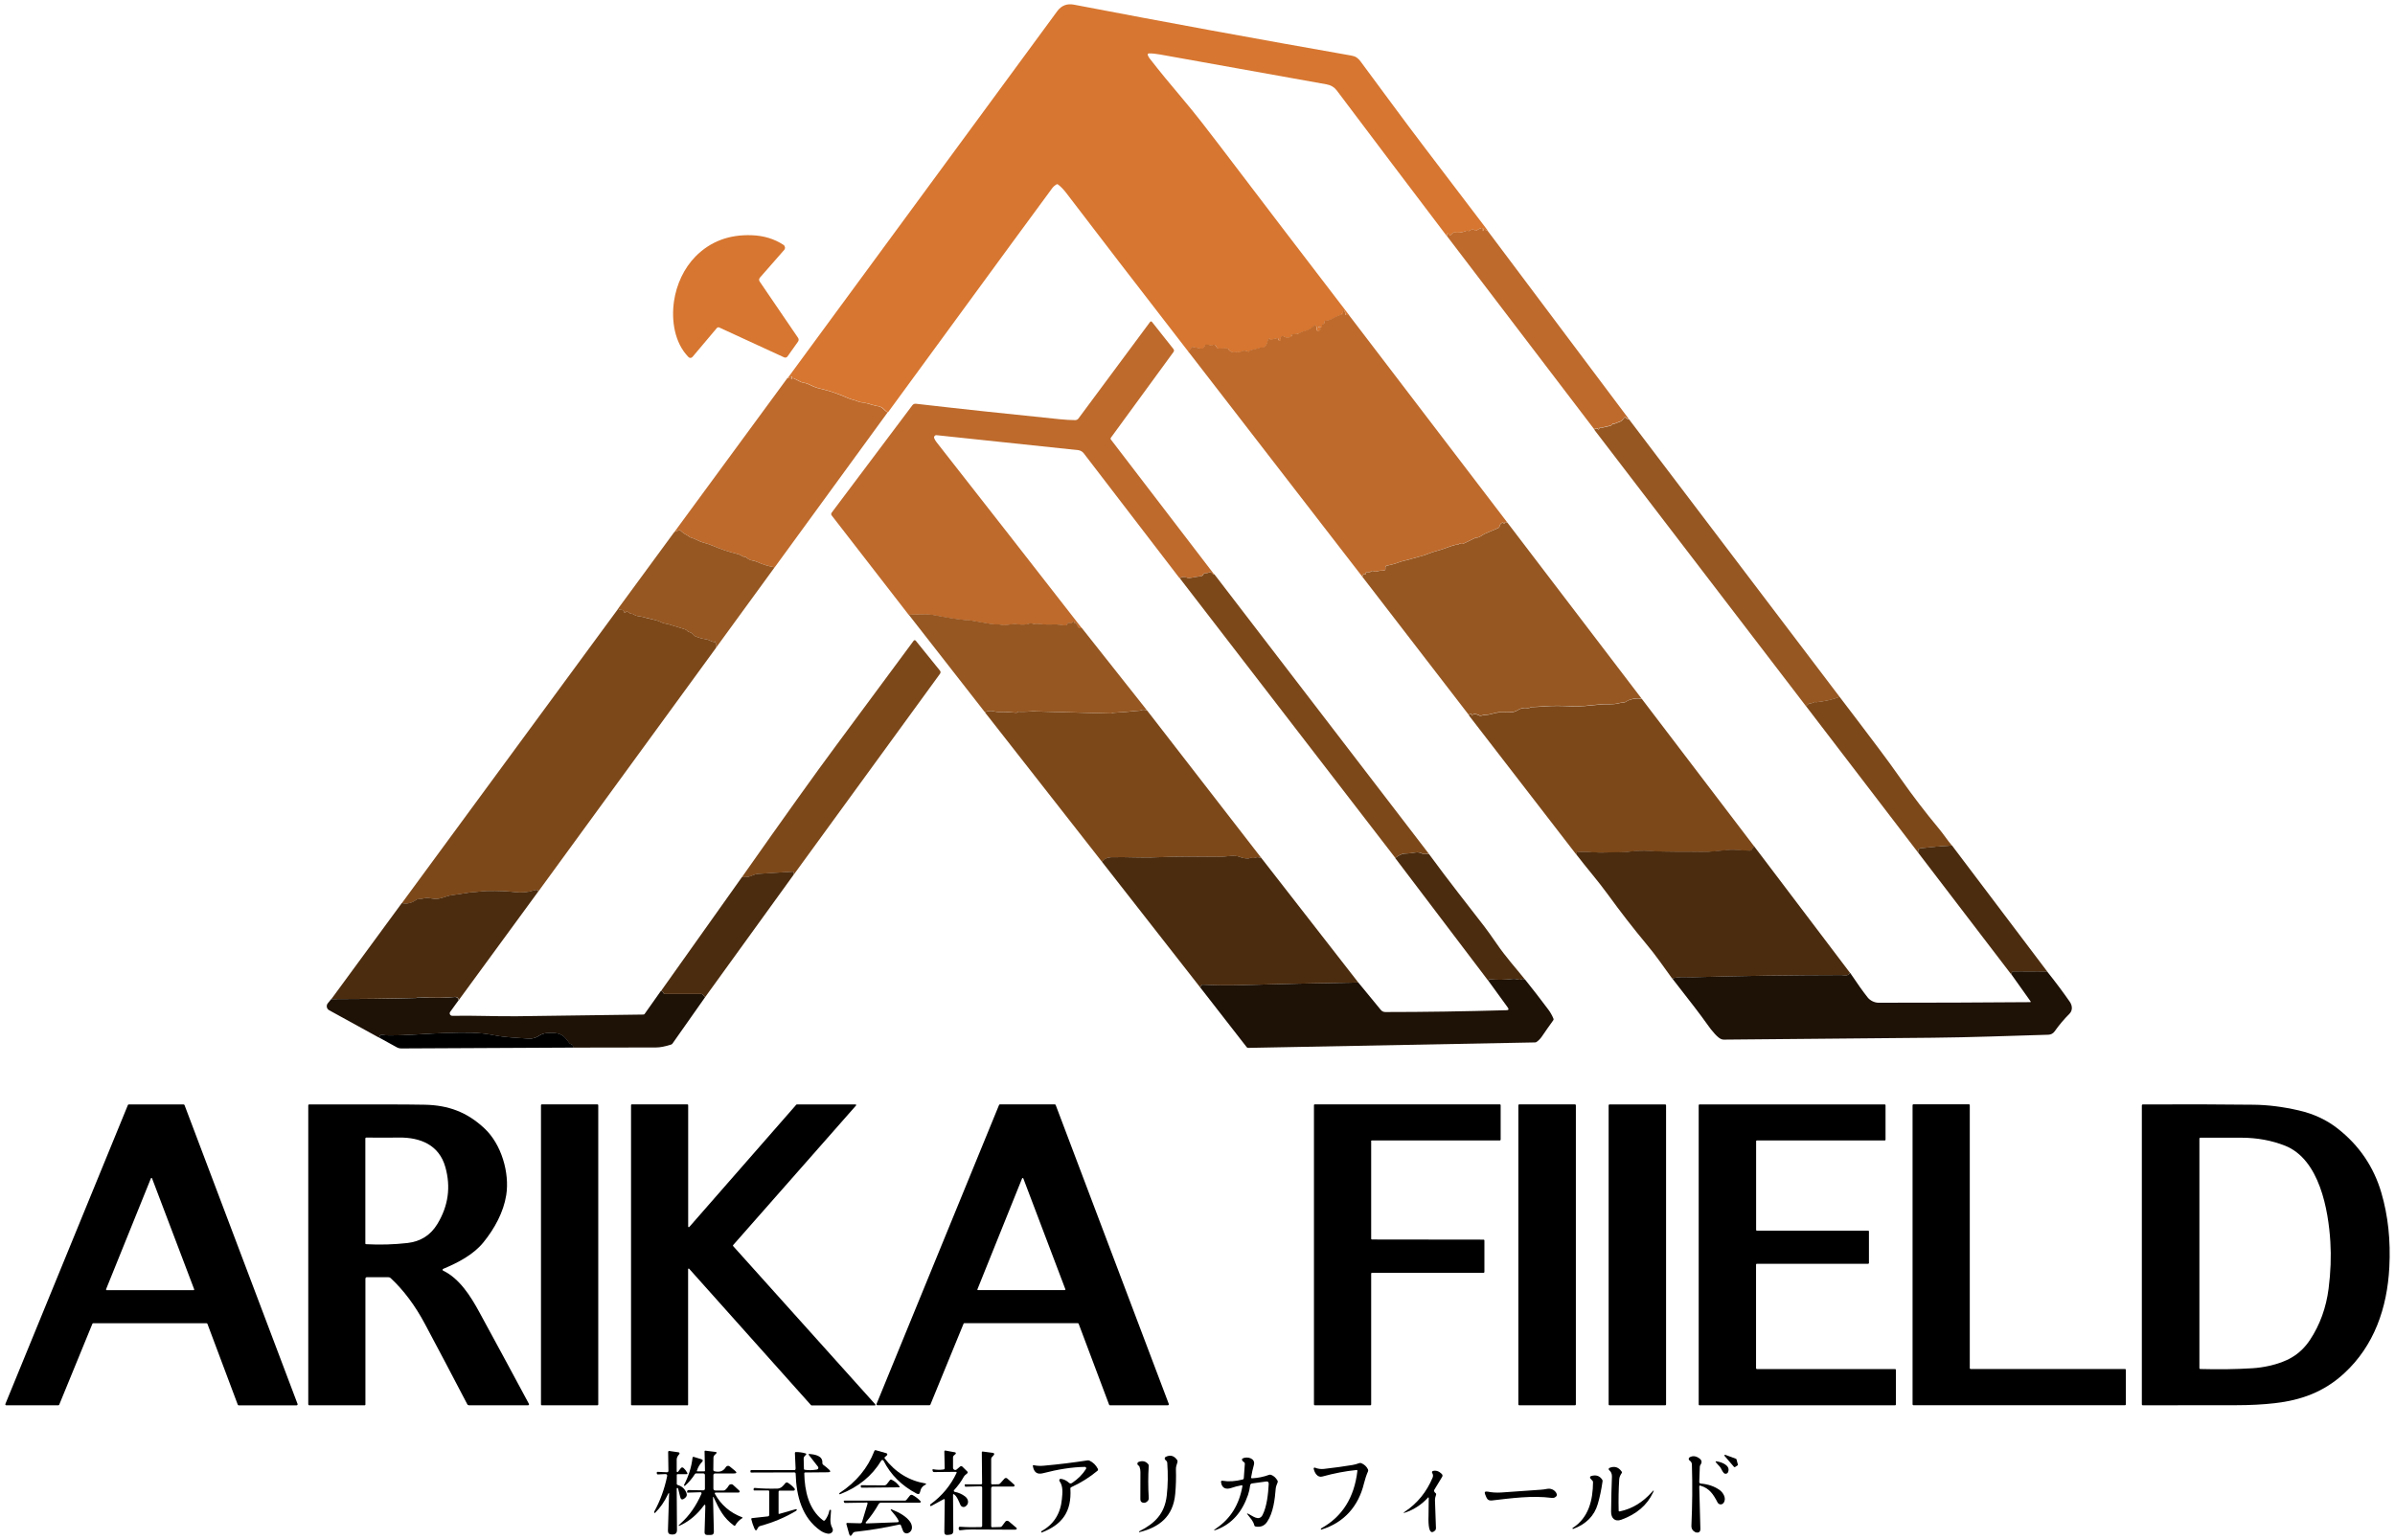 <?xml version="1.0" encoding="UTF-8"?><svg id="logo" xmlns="http://www.w3.org/2000/svg" width="342" height="220" viewBox="0 0 342 220"><rect width="342" height="220" style="fill:none; stroke-width:0px;"/><path d="M52.18,182.65v18s-.04.08-.08.08h-7.93c-.08,0-.15-.06-.15-.15v-42.67c0-.1.05-.15.15-.15,8.65-.02,14.15-.01,16.5.04,3.34.07,6.02,1.04,8.52,3.39,2.41,2.25,3.6,6.34,3.1,9.52-.39,2.45-1.67,4.79-3.26,6.75-1.45,1.78-3.65,2.91-5.75,3.79-.11.05-.11.2,0,.25,2.33,1.12,3.92,3.64,5.12,5.84,2.3,4.22,4.68,8.62,7.13,13.19.05.09-.02.2-.12.2h-8.45c-.11-.01-.19-.06-.24-.16-2.08-3.98-4.08-7.79-6.03-11.44-1.41-2.65-3.05-4.84-4.91-6.57-.08-.08-.19-.12-.31-.12h-3.09c-.13,0-.19.07-.19.2M63.59,166.69c-.88-3.13-3.55-4.24-6.61-4.2-1.57.02-3.12.02-4.65,0-.1,0-.16.05-.16.15v14.98c0,.05.04.1.1.1,1.99.11,3.97.05,5.93-.17,1.87-.22,3.29-1.12,4.26-2.72,1.56-2.57,1.94-5.29,1.13-8.14h0Z" style="fill:#000; stroke-width:0px;"/><path d="M85.43,200.62c0,.06-.05.11-.11.11h-7.96c-.06,0-.11-.05-.11-.11v-42.76c0-.06.05-.11.11-.11h7.96c.06,0,.11.05.11.11v42.76h0Z" style="fill:#000; stroke-width:0px;"/><path d="M98.18,200.73h-7.98s-.09-.04-.09-.09v-42.8s.04-.09.09-.09h7.98s.09.04.09.09v17.36c0,.08.1.12.16.06l15.28-17.47s.04-.03.07-.03h8.39c.08,0,.12.09.07.15l-17.56,19.95s-.03.08,0,.12l20.31,22.62c.05.05.01.15-.07.15h-9.04s-.05-.02-.07-.04l-17.4-19.48c-.05-.06-.15-.02-.15.06v19.37s-.04.09-.09.09h0Z" style="fill:#000; stroke-width:0px;"/><path d="M137.59,189.09l-4.73,11.54c-.02.05-.07.09-.13.09h-7.43c-.1.01-.17-.09-.13-.18l17.49-42.7c.02-.05.07-.09.13-.09h7.83c.06,0,.11.04.13.09l16.15,42.7c.03.09-.03.19-.13.19h-8.27c-.06,0-.11-.04-.13-.1l-4.34-11.54c-.02-.05-.07-.09-.13-.09h-16.18c-.05,0-.11.03-.13.08M139.57,184.15c-.03.06.02.13.09.13h12.38c.07,0,.12-.07.09-.13l-6-15.82c-.03-.08-.15-.08-.18,0l-6.37,15.82h0Z" style="fill:#000; stroke-width:0px;"/><path d="M195.8,163.01v13.93c0,.06.05.11.11.11l15.95.02c.06,0,.11.05.11.11v4.52c0,.06-.06.11-.12.11h-15.94c-.06,0-.11.04-.11.1v18.71c0,.06-.05.11-.11.11h-7.95c-.06-.01-.11-.06-.11-.12v-42.75c0-.06.04-.11.1-.11h26.45c.06,0,.11.05.11.11v4.93c0,.06-.05.11-.12.11h-18.28c-.06,0-.11.05-.11.11h0Z" style="fill:#000; stroke-width:0px;"/><path d="M225.03,200.61c0,.07-.05.12-.12.12h-7.97c-.07,0-.12-.05-.12-.12v-42.74c0-.07.05-.12.12-.12h7.97c.07,0,.12.05.12.12v42.74h0Z" style="fill:#000; stroke-width:0px;"/><path d="M237.91,200.62c0,.06-.05.11-.11.11h-7.98c-.06,0-.11-.05-.11-.11v-42.75c0-.06.05-.11.11-.11h7.98c.06,0,.11.05.11.11v42.75h0Z" style="fill:#000; stroke-width:0px;"/><path d="M250.88,195.56h19.75c.05,0,.1.05.1.11v4.96c0,.05-.05.1-.11.1h-27.95c-.05,0-.1-.05-.1-.1v-42.77c0-.05.05-.1.1-.1h26.48c.05,0,.1.05.1.1v4.94c0,.05-.04.1-.1.1h-18.28c-.05,0-.1.05-.1.1v12.69c0,.05.05.1.1.1h15.91c.05,0,.1.04.1.1v4.53c0,.05-.05.1-.11.1h-15.91c-.05,0-.1.05-.1.1v14.83c0,.05.05.1.1.1h0Z" style="fill:#000; stroke-width:0px;"/><path d="M281.41,195.55h22.04c.07,0,.12.06.12.13v4.92c0,.07-.05.12-.12.12h-30.22c-.07,0-.12-.05-.12-.12v-42.74c0-.07.05-.12.12-.12h7.93c.07,0,.12.06.12.13v37.56c0,.07.06.12.12.12h0Z" style="fill:#000; stroke-width:0px;"/><path d="M341.19,181.01c-.3,5.83-2.17,11.22-6.45,15.16-2.91,2.68-6.16,3.83-9.9,4.26-1.65.19-3.53.29-5.64.29-4.51,0-8.92,0-13.2.01-.1,0-.15-.05-.15-.15v-42.67c0-.1.05-.15.15-.15,5.68-.03,10.94-.02,15.8.04,2.04.02,4.19.29,6.45.81,2.11.48,3.97,1.34,5.56,2.59,3.07,2.4,5.15,5.46,6.24,9.17.96,3.27,1.34,6.82,1.14,10.65M326.29,163.65c-1.9-.75-3.96-1.13-6.19-1.14-1.95,0-3.91-.01-5.88,0-.1,0-.15.05-.15.15v32.73c0,.11.05.16.16.16,2.54.07,5.01.04,7.42-.11.78-.05,1.57-.16,2.37-.34,2.46-.55,4.39-1.51,5.85-3.72,1.42-2.15,2.3-4.59,2.65-7.32.3-2.35.38-4.58.25-6.67-.28-4.57-1.54-11.78-6.47-13.74h0Z" style="fill:#000; stroke-width:0px;"/><path d="M29.5,189.01H13.32c-.06,0-.11.04-.13.09l-4.73,11.54c-.02.05-.07.09-.13.09H.9c-.1.01-.17-.09-.13-.19l17.49-42.69c.02-.05.07-.09.13-.09h7.82c.06,0,.12.04.14.09l16.14,42.69c.04.1-.04.2-.14.2h-8.26c-.06,0-.12-.04-.14-.1l-4.33-11.54c-.02-.05-.08-.09-.14-.09M15.15,184.17c-.02.06.02.12.08.12h12.42c.06,0,.1-.06.08-.12l-6.02-15.86c-.03-.07-.13-.07-.16,0l-6.41,15.86h0Z" style="fill:#000; stroke-width:0px;"/><path d="M101.96,213.96c-.1-.21-.15-.2-.14.03l.12,4.81c0,.31-.14.46-.45.45h-.53c-.24-.01-.35-.13-.35-.37l.11-3.72c0-.28-.07-.31-.24-.08-.92,1.24-1.98,2.14-3.16,2.72-.51.25-.56.19-.13-.19,1.23-1.09,2.22-2.51,2.98-4.25.04-.1-.03-.21-.14-.21l-1.84.06c-.05,0-.1-.05-.08-.1l.02-.1c.03-.12.1-.17.22-.17l2.05.04c.17,0,.26-.08.26-.25v-1.9c0-.18-.08-.27-.27-.27h-.92c-.11-.02-.21.04-.26.13-.39.61-.85,1.16-1.41,1.65-.02.02-.04.02-.06,0-.01-.02-.03-.04-.05-.06-.02-.02-.03-.04-.01-.07.66-1.27,1.06-2.56,1.21-3.87.01-.12.08-.17.2-.13l1.05.32c.25.08.29.21.1.4-.33.35-.58.77-.73,1.27-.01.04.01.07.05.07h1.03s.08-.03.08-.07l-.06-2.8c0-.05.05-.1.1-.09l1.44.18c.21.02.24.11.09.26l-.22.21c-.09.09-.14.21-.14.33l-.02,1.75c0,.12.06.2.18.22.74.17,1.27-.03,1.61-.6.12-.19.37-.24.55-.1l.72.59c.35.28.3.42-.15.42h-2.65c-.17,0-.25.09-.25.26v1.89c.01.19.11.28.29.28h1.17c.09,0,.18-.04.25-.1.19-.16.35-.36.48-.59.13-.23.44-.28.63-.1l.88.81c.11.1.04.28-.11.28h-3.28c-.09,0-.14.1-.1.17.87,1.58,2.17,2.7,3.88,3.35.1.04.1.09.01.15-.39.24-.72.57-.96.99-.06.1-.13.11-.22.04-1.48-1.09-2.06-2.28-2.83-3.91h0Z" style="fill:#000; stroke-width:0px;"/><path d="M126.32,208.31c1.55,2.01,3.5,3.2,5.85,3.59.08.01.09.12.02.15-.45.21-.71.55-.8,1.04-.06.32-.23.4-.51.25-2.13-1.13-3.7-2.69-4.71-4.69-.07-.13-.26-.14-.33-.01-1.31,2.18-3.27,3.78-5.87,4.79-.08.03-.12,0-.12-.08,0-.04.01-.07.04-.09,2.38-1.56,4.03-3.56,4.97-6.01.03-.08.12-.13.21-.1l1.51.43c.13.04.17.21.07.3l-.29.25c-.06.05-.07.14-.02.2h0Z" style="fill:#000; stroke-width:0px;"/><path d="M134.69,214.18l-1.74.95s-.04.02-.04.02l-.05-.07c-.06-.09-.05-.17.04-.23,1.61-1.17,2.85-2.66,3.7-4.47.03-.07-.02-.14-.09-.14l-3.11.03c-.12,0-.19-.05-.22-.17l-.02-.1c-.02-.11.02-.15.13-.13.48.09.96.1,1.44.03.12-.02.17-.08.17-.2l-.05-2.35c0-.12.05-.17.17-.15l1.36.25c.11.02.15.16.07.24l-.24.21c-.08.07-.12.15-.12.25v1.5c0,.27.31.42.52.25l.48-.41c.12-.1.23-.09.34.01l.68.67c.11.11.1.21-.02.31-.19.14-.36.28-.48.49-.37.67-.83,1.29-1.37,1.88-.08.08-.03.22.08.24.56.11,1.06.33,1.49.66.48.36.63,1.03.07,1.42-.25.18-.6.08-.73-.2-.21-.46-.5-1.27-.93-1.53-.06-.04-.13,0-.13.07l.04,5.18c0,.32-.15.49-.47.52l-.34.04c-.32.03-.47-.11-.47-.43l.06-4.54c0-.15-.06-.18-.19-.12h0Z" style="fill:#000; stroke-width:0px;"/><path d="M95.55,213.47c0-.27-.05-.28-.16-.04-.49,1.05-1.1,1.93-1.83,2.65-.07.07-.11.05-.14-.04-.01-.05,0-.11.02-.15.83-1.51,1.44-3.18,1.82-5,.05-.23-.04-.34-.27-.33l-1.04.05c-.08,0-.16-.06-.16-.15v-.1c-.01-.08.03-.13.11-.12l1.35.06c.11,0,.21-.09.2-.2l-.04-2.68c0-.12.06-.17.18-.16l1.31.19c.12.02.18.16.1.26-.19.22-.36.44-.37.75-.01.59-.01,1.16,0,1.71,0,.1.13.15.19.06l.37-.48c.13-.18.28-.19.44-.04.2.19.37.41.5.65.08.15.03.22-.13.21h-1.2c-.11-.02-.16.04-.16.15v1.19c-.01.11.04.18.15.21.58.17.99.54,1.22,1.1.13.3.07.56-.2.76l-.08.06c-.31.24-.51.17-.6-.21-.1-.43-.2-.83-.3-1.21-.01-.05-.04-.07-.09-.08-.07-.01-.11.02-.11.09l.04,5.92c0,.43-.21.64-.64.64h-.1c-.38,0-.56-.19-.55-.56l.16-5.18h0Z" style="fill:#000; stroke-width:0px;"/><path d="M140.24,211.83l-.04-4.36c0-.1.05-.15.15-.13l1.46.19c.15.02.21.19.11.3l-.28.31c-.07.07-.1.16-.1.26v3.47c0,.11.05.16.15.16l.87-.02c.1,0,.2-.05.27-.13l.6-.67c.11-.12.29-.13.41-.02l.99.88c.1.09.04.27-.1.27h-2.92c-.18-.01-.27.08-.27.26v5.39c0,.11.06.17.17.16l1.11-.03c.11,0,.2-.05.26-.13l.47-.63c.12-.16.35-.18.5-.05l1.1.93c.07.06.06.17-.02.21-.07.03-.13.05-.21.05-1.8,0-3.85-.01-6.16-.03-.56,0-1.09.03-1.62.11-.12.02-.19-.03-.23-.15-.02-.07-.02-.15,0-.22.02-.09.08-.14.18-.13.96.07,1.95.08,2.96.05.13,0,.2-.07.2-.21v-5.43c0-.11-.08-.19-.19-.19l-2.16.06c-.08,0-.13-.04-.14-.12v-.09c-.02-.09.01-.13.1-.13h2.2c.13.01.19-.05.19-.18h0Z" style="fill:#000; stroke-width:0px;"/><path d="M113.61,209.76l-.1-2.19c0-.11.05-.16.15-.16.48,0,.93.06,1.36.19.13.04.15.11.06.21l-.21.22c-.07.08-.11.19-.11.3l.04,1.49c0,.07.04.11.1.12.52.08,1.11.08,1.75-.03.19-.03.27-.25.16-.4l-1.3-1.67c-.08-.11-.06-.16.08-.15.78.06,1.93.25,1.84,1.29,0,.09.04.18.11.24.3.22.59.45.85.7.26.25.21.37-.15.38l-3.28.03c-.06,0-.11.05-.11.12.05,2.53.63,5.15,2.67,6.71.12.09.22.08.31-.04.3-.4.5-.84.6-1.33,0-.05.03-.08.07-.11.02-.02.05-.02.08-.02.06,0,.09.04.09.09-.02.86-.27,1.7.18,2.51.26.46-.15.88-.63.81-.38-.06-.73-.21-1.04-.42-2.63-1.82-3.47-4.91-3.56-8.12,0-.14-.07-.21-.21-.21l-6.12.02c-.09,0-.13-.04-.13-.13v-.1c0-.08.04-.12.12-.12h6.11c.15.01.22-.06.21-.21h0Z" style="fill:#000; stroke-width:0px;"/><path d="M166.57,208.68l-.18-.17c-.12-.12-.09-.33.07-.41.64-.32,1.18-.18,1.62.43.07.09.09.21.06.32-.09.35-.24.65-.22,1.02.04,1.24,0,2.41-.1,3.51-.29,3.24-2.26,4.78-5.15,5.48-.02,0-.03-.01-.03-.02,0-.02.01-.05.02-.07,0-.02.02-.03.03-.04,2.23-1.13,3.63-2.52,3.92-5.11.17-1.49.19-3.05.07-4.68,0-.1-.05-.19-.12-.26h0Z" style="fill:#000; stroke-width:0px;"/><path d="M247.96,208.43l.21.78s0,.08-.04.1l-.38.25s-.1.02-.13-.02l-1.36-1.58c-.06-.08.01-.19.11-.15l1.52.56s.05.03.06.06h0Z" style="fill:#000; stroke-width:0px;"/><path d="M242.84,212.21c-.13-.04-.19.01-.19.15l.16,6c.01.44-.2.62-.63.53-.03,0-.06-.02-.09-.03-.39-.2-.58-.52-.56-.95.13-2.89.16-5.79.07-8.7,0-.26-.12-.46-.33-.59-.17-.11-.17-.36.01-.46.45-.25.91-.19,1.39.16.35.26.4.56.15.92-.05.08-.08.17-.09.26l-.08,2.18c0,.12.08.22.2.23,1.07.09,1.97.4,2.7.92.55.39,1.04,1.26.55,1.87-.22.28-.66.24-.83-.08-.59-1.13-1.14-2.02-2.43-2.4h0Z" style="fill:#000; stroke-width:0px;"/><path d="M177.24,212.17c-.46.08-.92.2-1.38.36-.75.26-1.38.1-1.5-.82-.02-.16.05-.22.21-.2.88.15,1.84.09,2.89-.18.09-.02.14-.08.15-.17l.15-2.07c0-.11-.04-.19-.13-.24-.13-.07-.22-.17-.27-.3-.04-.1,0-.17.08-.22.61-.34,1.88-.04,1.61.92-.16.55-.28,1.13-.39,1.75-.02.11.03.16.14.16.82-.04,1.62-.2,2.41-.49.1-.04.2-.04.3,0,.36.13.67.4.91.81.05.08.06.18.02.27-.11.29-.24.55-.27.87-.12,1.53-.35,3.46-1.22,4.75-.39.58-.94.81-1.65.68-.1-.02-.17-.08-.19-.18-.17-.67-.57-1.01-.97-1.55-.11-.14-.08-.17.08-.1.59.26,1.56,1.16,2.07.18.62-1.21.8-3.01.88-4.43.01-.27-.11-.39-.38-.35l-1.97.27c-.19.02-.29.13-.31.32-.05.44-.15.88-.3,1.33-.85,2.47-2.31,4.11-4.38,4.92-.59.23-.62.17-.1-.19,1.99-1.36,3.22-3.35,3.68-5.96.02-.12-.03-.17-.15-.15h0Z" style="fill:#000; stroke-width:0px;"/><path d="M152.85,212.65c.19,3.28-1.16,5.13-4.11,6.26-.01,0-.02,0-.02,0l-.03-.07c-.02-.05,0-.12.05-.14,1.74-.97,2.71-2.5,2.9-4.6.08-.84.19-1.81-.34-2.53-.11-.15.01-.36.2-.33.42.06.8.24,1.13.55.14.13.29.14.45.04.87-.58,1.53-1.25,2-2.01.08-.13-.02-.3-.17-.29-1.8.03-3.8.34-5.99.91-.81.21-1.28-.13-1.43-1.02-.02-.11.03-.16.14-.13.45.1.92.12,1.44.07,2.14-.19,4.22-.45,6.23-.76.1-.01.19,0,.28.04.52.25.92.64,1.19,1.17.05.1.02.22-.06.28-1.12.93-2.36,1.71-3.72,2.33-.11.05-.16.13-.15.25h0Z" style="fill:#000; stroke-width:0px;"/><path d="M162.61,209.37s-.08-.06-.12-.1c-.14-.14-.08-.38.1-.45.56-.21,1.02-.1,1.37.32.06.07.08.14.08.23-.1,1.48-.1,3.01,0,4.6.01.16-.04.32-.15.43-.18.19-.37.28-.58.26-.32-.03-.48-.2-.47-.52,0-1.27.01-2.56.01-3.87,0-.26-.04-.51-.13-.75-.02-.07-.07-.12-.12-.16h0Z" style="fill:#000; stroke-width:0px;"/><path d="M245.51,209.42c-.16-.17-.32-.34-.47-.53-.1-.12-.07-.16.08-.15.72.1,2.05.58,1.64,1.55-.11.25-.44.3-.62.1-.27-.3-.35-.68-.62-.97h0Z" style="fill:#000; stroke-width:0px;"/><path d="M193.69,209.98c-1.54.15-3.16.46-4.87.93-.68.19-1.11-.53-1.23-1.12-.02-.1.08-.19.18-.15.41.17.84.23,1.29.18,1.48-.17,2.84-.35,4.07-.56.31-.05.63-.14.95-.26.1-.04.21-.04.31,0,.43.18.75.47.95.88.05.1.05.21,0,.31-.24.55-.42,1.12-.57,1.71-.78,3.25-2.85,5.61-6.09,6.59-.05.01-.08,0-.07-.06,0-.06.04-.11.09-.14,2.98-1.66,4.69-4.39,5.13-8.17.01-.11-.04-.16-.15-.15h0Z" style="fill:#000; stroke-width:0px;"/><path d="M231.13,215.76c0,.09.08.15.17.13,1.76-.37,3.29-1.3,4.61-2.79.26-.3.31-.27.14.09-.84,1.8-2.35,3.1-4.54,3.89-.9.33-1.46-.21-1.45-1.16.02-1.87.06-3.53.12-5,.01-.39-.12-.7-.39-.92-.12-.09-.09-.28.05-.33.7-.28,1.28-.11,1.72.52.06.08.06.17,0,.25-.18.27-.32.54-.34.87-.09,1.47-.12,2.95-.08,4.45h0Z" style="fill:#000; stroke-width:0px;"/><path d="M203.87,213.97c-.9.96-1.95,1.65-3.16,2.07-.36.12-.38.08-.07-.13,1.77-1.19,3.08-2.81,3.93-4.84.1-.23.08-.46-.06-.68-.07-.11,0-.25.12-.28.45-.1.87.04,1.25.43.12.13.14.27.05.42l-1.11,1.83c-.05.08-.05.16-.02.24.04.1.1.18.19.24.08.06.11.17.07.26-.09.24-.15.5-.15.76.04,1.3.09,2.63.14,4.01,0,.13-.05.25-.14.33-.55.51-.86.13-.92-1.15-.01-.31-.02-.62,0-.94.02-.81.03-1.65.03-2.52,0-.16-.05-.18-.16-.06h0Z" style="fill:#000; stroke-width:0px;"/><path d="M227.39,211.5l-.28-.31c-.11-.12-.06-.31.1-.35.69-.21,1.22-.04,1.58.52.05.07.07.15.05.24-.17,1.18-.39,2.25-.68,3.23-.49,1.69-1.66,2.88-3.51,3.56-.04.02-.08,0-.1-.04-.02-.04-.01-.07.03-.1,2.3-1.47,2.88-4.01,2.9-6.53,0-.08-.03-.16-.08-.22h0Z" style="fill:#000; stroke-width:0px;"/><path d="M126.64,211.99l.43-.56c.06-.08.18-.11.27-.06.46.23.83.55,1.12.97.03.05,0,.11-.06.11l-5.34.05c-.09,0-.13-.04-.14-.13v-.11c-.01-.07.02-.11.1-.11l3.24.02c.14,0,.28-.06.37-.18h0Z" style="fill:#000; stroke-width:0px;"/><path d="M111.16,216.14c0,.07.07.12.14.1l2.34-.67c.06-.02.1,0,.13.05.02.03.02.06,0,.09-.02.04-.05.07-.09.1-1.53.92-3.22,1.64-5.09,2.15-.2.05-.33.18-.41.36-.15.36-.31.36-.46,0-.19-.45-.34-.89-.44-1.33-.02-.07.03-.13.1-.14l2.28-.25c.1-.01.18-.1.18-.2v-3.36c.01-.08-.05-.14-.13-.14h-1.98c-.08.01-.12-.03-.12-.11v-.09c.02-.12.08-.18.21-.16.97.09,2.04.12,3.21.09.5-.02.82-.4,1.1-.76.09-.12.25-.15.38-.07.38.24.7.52.96.84.09.12,0,.28-.14.28h-1.96c-.13,0-.19.06-.19.19v3.03h-.01Z" style="fill:#000; stroke-width:0px;"/><path d="M212.41,213.06c.61.13,1.26.17,1.95.13,1.9-.12,3.8-.26,5.7-.4.28-.02.57-.06.87-.12.51-.1,1.03.13,1.29.56.17.28.11.49-.17.65-.14.08-.3.1-.47.08-2.82-.36-5.7.04-8.56.37-.37.04-.63-.11-.77-.45-.04-.1-.1-.24-.17-.41-.14-.34-.03-.47.33-.4h0Z" style="fill:#000; stroke-width:0px;"/><path d="M123.69,214.63l-3.04.05s-.1-.03-.11-.08l-.04-.1c-.04-.1,0-.15.11-.15h8.58c.1,0,.19-.03.25-.11l.49-.61c.09-.11.24-.14.37-.08.42.22.81.51,1.16.89.04.04.03.1-.02.16-.03.03-.06.05-.1.05h-5.52c-.15-.01-.29.07-.36.2-.5.9-1.1,1.76-1.83,2.6-.05.06,0,.16.08.16l4.48-.17c.1,0,.17-.11.13-.2-.25-.59-.68-.97-1.05-1.46-.14-.19-.1-.24.11-.15,1.19.47,2.02,1.02,2.51,1.65.41.51.55,1.37-.18,1.7-.3.13-.64,0-.76-.31l-.3-.78c-.04-.11-.12-.15-.23-.12-2.1.46-4.2.81-6.31,1.04-.1.01-.18.05-.25.11-.05.05-.1.1-.13.17-.21.39-.38.38-.49-.02l-.38-1.38c-.02-.07.04-.15.11-.15l1.86.05c.14,0,.23-.06.27-.2l.77-2.56c.04-.15-.01-.22-.16-.22h0Z" style="fill:#000; stroke-width:0px;"/><path d="M212.39,32.91c-.16.03-.3-.03-.4-.18-.09-.14-.14-.12-.14.04v.14c0,.07-.08.11-.14.07-.1-.07-.12-.16-.06-.27.06-.12.02-.16-.11-.13-.25.06-.47.18-.66.34-.08.06-.15.06-.23,0-.27-.2-.53-.18-.81.05-.05.04-.12.05-.18.02-.02-.01-.05-.02-.08-.03-.08,0-.15,0-.23.03-.55.22-1.1.29-1.65.21-.1-.01-.18.01-.25.08l-.28.28c-.05.06-.12.06-.18.02-.08-.05-.14-.11-.18-.18-.07-.13-.12-.12-.15.02l-.05.31c-5.26-6.93-10.5-13.87-15.73-20.82-.35-.46-.83-.75-1.44-.86-7.81-1.4-15.75-2.82-23.81-4.27-.57-.1-1.1-.16-1.57-.15-.12,0-.2.12-.16.23.07.19.17.37.29.52,1.36,1.75,2.91,3.64,4.65,5.69,1.91,2.26,3.63,4.5,5.35,6.76,6.12,8.06,12.26,16.1,18.42,24.13-.14-.02-.25,0-.33.04-.11.07-.16.04-.15-.08,0-.16-.04-.32-.13-.49-.05-.09-.18-.08-.21.01-.04.08-.04.17,0,.25.05.12.02.19-.1.24-.04.01-.07.01-.1,0-.02-.01-.03-.04-.03-.06,0-.04.02-.05.06-.06,0,0,0,0,0,0,0,0,0-.01,0-.01-.06-.01-.1.01-.11.08,0,.06-.04.11-.09.13-.36.17-.72.25-1.04.47-.32.21-.68.33-1.1.35-.12,0-.17.07-.14.19.05.19-.02.3-.22.31-.09,0-.15.1-.12.19.05.13.01.23-.12.3-.05.03-.09.01-.1-.04-.02-.09-.08-.15-.17-.16-.02,0-.04,0-.05,0-.03.01-.05.03-.08.05-.09.07-.08.09.03.07.14-.03.22.05.25.25.01.09-.02.18-.08.23-.1.09-.22.12-.33.07-.1-.04-.15-.12-.14-.22,0-.1,0-.2,0-.3-.03-.32-.17-.37-.41-.16-.41.37-.84.61-1.27.7-.39.08-.72.24-.98.47-.02.02-.03.01-.04,0,0-.01,0-.02,0-.03.01-.06-.01-.08-.07-.07-.31.04-.59.1-.84.16-.09.02-.09.05,0,.07.02,0,.05.02.07.04.05.05.05.1-.02.14-.39.24-.77.23-1.15-.04-.08-.06-.19-.06-.27,0-.15.1-.19.25-.12.47.05.13,0,.19-.14.17-.16-.02-.24-.1-.23-.25,0-.08-.03-.12-.11-.11-.31.02-.61.11-.9.25-.04.02-.09,0-.11-.04l-.05-.1c-.04-.08-.15-.08-.21-.01-.06.08-.1.18-.12.28-.05.3-.17.56-.37.79-.11.13-.25.18-.41.16-.09-.01-.17,0-.26.02-.47.15-.94.27-1.41.38-.09.02-.16.07-.19.15-.03.07-.08.08-.14.05-.39-.21-.77-.19-1.15.05-.06.04-.13.04-.19,0-.03-.01-.06-.02-.09,0-.18.06-.33.03-.46-.09-.05-.05-.06-.04-.04.02,0,.02,0,.05,0,.07-.02.02-.04.04-.07.04-.36,0-.64-.15-.84-.46-.05-.07-.13-.12-.22-.12l-1.13.03c-.16,0-.27-.07-.33-.21-.13-.31-.35-.39-.65-.25-.07.03-.15.04-.23,0-.2-.07-.43-.1-.68-.07-.04,0-.06.02-.07.06-.06.18-.16.32-.31.44-.08.06-.16.08-.25.06l-1.19-.25c-.08-.02-.15,0-.2.08l-.41.64c-7.39-9.55-13.23-17.14-17.53-22.79-.35-.45-.72-.84-1.12-1.15-.08-.06-.16-.07-.25-.01-.27.17-.48.36-.63.58-7.88,10.69-15.64,21.38-23.42,31.98-.18-.09-.39-.27-.63-.52-.19-.2-.44-.32-.77-.38-.3-.05-.58-.12-.84-.2-.48-.16-1.01-.27-1.56-.35-.38-.05-.71-.25-1.08-.34-.26-.06-.51-.14-.74-.24-1.39-.62-2.72-1.07-3.99-1.36-.51-.12-1.01-.3-1.5-.55-.34-.18-.7-.29-1.07-.34-.07-.01-.15-.03-.21-.07l-1.05-.53s-.09-.02-.13,0c-.04.02-.07.06-.07.1,0,.07-.03.07-.07.02,0-.01-.02-.02-.02-.03-.08-.05-.07-.1,0-.15.02-.01.04-.04.06-.07,0-.02,0-.04,0-.06-.01-.03-.03-.05-.07-.06-.06-.01-.11,0-.14.05-.08.12-.22.17-.42.15,12.82-17.46,25.64-34.93,38.47-52.38.6-.82,1.41-1.13,2.41-.93,13.09,2.51,26.29,4.93,39.61,7.27.58.1.95.35,1.31.85,3.1,4.17,6.16,8.38,9.31,12.51,2.95,3.86,5.89,7.73,8.82,11.6h0Z" style="fill:#d77630; stroke-width:0px;"/><path d="M212.39,32.91l20.19,26.92c-.18,0-.33-.07-.44-.2-.07-.08-.13-.08-.19.01-.08.13-.19.26-.32.38-.31.27-.68.27-1.03.47-.05.03-.11.04-.16.02-.1-.02-.17,0-.22.09-.07.11-.16.17-.29.2l-1.02.23c-.08.02-.16.02-.24,0-.15-.04-.25.02-.29.16-.04.12-.11.14-.21.06-.19-.15-.36-.12-.51.08l-21.04-27.61.05-.31c.02-.14.07-.15.15-.02.04.07.1.13.18.18.07.04.13.04.18-.02l.28-.28c.07-.07.16-.1.25-.08.55.09,1.1.02,1.65-.21.07-.03.15-.04.23-.03.03,0,.06.01.08.03.06.04.13.03.18-.02.27-.24.54-.25.81-.05.08.06.16.06.23,0,.19-.16.41-.27.66-.34.13-.03.17.01.11.13-.05.11-.03.2.06.27.06.04.14,0,.14-.07v-.14c0-.16.05-.18.14-.04.1.15.24.21.4.18h0Z" style="fill:#be6a2c; stroke-width:0px;"/><path d="M102.36,46.86l-3.48,4.13c-.15.17-.41.18-.56.02-2-2.03-2.48-5.24-2.07-8.01.35-2.36,1.41-4.69,3.09-6.39,2.11-2.12,4.78-3.13,8.01-3.01,1.71.06,3.22.52,4.53,1.38.24.16.29.5.1.72l-3.45,3.94c-.16.19-.18.39-.04.59l5.48,8.04c.1.15.1.36,0,.51l-1.52,2.14c-.11.15-.3.2-.47.13l-9.27-4.27c-.12-.06-.26-.02-.35.08h0Z" style="fill:#d77630; stroke-width:0px;"/><path d="M192.6,44.97l22.63,29.65c-.06,0-.12,0-.17-.03-.08-.04-.15-.02-.19.06-.02.03-.03.07-.04.1-.01.05-.04.07-.09.05-.04-.01-.05-.04-.06-.08,0-.07-.08-.11-.14-.08-.23.1-.36.27-.41.52-.02.12-.09.21-.2.26-.61.27-1.22.53-1.83.78-.46.19-.75.57-1.27.6-.09,0-.18.03-.26.07l-1.63.79c-.08.04-.16.05-.25.03-.06-.01-.11-.03-.17-.04-.1-.02-.17,0-.23.08-.05.06-.11.09-.19.07-.06,0-.12,0-.18,0-.41.1-.81.22-1.18.37-.53.21-1.07.39-1.62.53-.43.12-.86.26-1.28.43-.37.15-.81.29-1.31.41-.33.08-.66.17-.98.27-.32.1-.65.19-.97.26-.33.07-.65.17-.96.29-.26.1-.53.19-.8.25-.28.07-.56.13-.84.2-.1.02-.15.08-.15.19v.28c0,.08-.04.14-.12.17-.16.06-.32.08-.49.06-.07,0-.14,0-.21.01l-.55.12c-.08.02-.16,0-.23-.03-.23-.12-.42-.08-.59.1-.06.07-.13.08-.22.04-.06-.03-.13-.05-.21-.05-.08,0-.14.03-.18.1-.02.05-.03.11-.02.16.02.12-.01.13-.1.06-.02-.02-.05-.03-.09-.03-.08,0-.15.03-.18.11l-.11.27-24.81-32.11.41-.64c.05-.07.11-.1.2-.08l1.19.25c.09.02.18,0,.25-.06.15-.11.25-.26.31-.44.01-.04.04-.06.07-.06.25-.03.48,0,.68.07.08.03.16.02.23,0,.3-.14.52-.05.65.25.06.15.18.21.33.21l1.13-.03c.09,0,.17.04.22.12.19.31.47.46.84.46.03,0,.05-.01.07-.04.01-.02.02-.05,0-.07-.02-.06,0-.07.04-.02.13.12.28.15.46.09.03-.01.06,0,.09,0,.07.03.13.03.19,0,.38-.24.76-.26,1.15-.05.06.04.11.02.14-.05.04-.08.1-.13.19-.15.47-.11.95-.24,1.41-.38.08-.02.17-.03.26-.02.16.02.3-.03.41-.16.2-.23.32-.49.37-.79.02-.1.05-.19.12-.28.05-.07.16-.06.21.01l.05.1s.07.06.11.04c.29-.14.59-.22.9-.25.08,0,.12.03.11.11,0,.15.07.23.23.25.14.02.19-.04.14-.17-.07-.21-.03-.37.12-.47.08-.05.19-.05.27,0,.38.26.76.27,1.15.04.06-.04.07-.09.02-.14-.02-.02-.04-.03-.07-.04-.1-.02-.1-.04,0-.07.25-.07.53-.12.84-.16.05,0,.08.01.07.07,0,0,0,.02,0,.03.01.02.02.02.04,0,.27-.23.59-.38.98-.47.44-.1.86-.33,1.27-.7.24-.22.38-.16.41.16,0,.1.01.2,0,.3,0,.11.04.18.14.22.12.05.23.03.33-.07.07-.06.1-.15.08-.23-.03-.2-.12-.28-.25-.25-.11.02-.12,0-.03-.07.02-.02.05-.03.08-.05.01,0,.03,0,.05,0,.09.02.15.07.17.16.01.06.05.07.1.04.13-.07.17-.17.12-.3-.03-.08.02-.18.12-.19.19-.01.27-.12.22-.31-.03-.12.02-.18.14-.19.42-.02.79-.14,1.1-.35.33-.22.69-.3,1.04-.47.06-.03.09-.07.09-.13,0-.06.04-.09.11-.08,0,0,0,0,0,.01,0,0,0,0,0,0-.04,0-.06.02-.06.06,0,.03,0,.05.03.06.03.02.07.02.1,0,.12-.04.15-.12.1-.24-.04-.08-.04-.17,0-.25.04-.09.16-.1.21-.01.1.17.14.34.13.49,0,.13.04.16.15.08.08-.05.19-.07.33-.04h0Z" style="fill:#be6a2c; stroke-width:0px;"/><path d="M173.41,82.03c-.17.02-.32-.05-.45-.23-.05-.07-.12-.09-.2-.06-.24.1-.49.15-.75.17-.1,0-.16.05-.21.14l-.04.08c-.04.08-.11.13-.2.15l-1.8.3c-.09.01-.17,0-.25-.04-.32-.18-.68-.16-1.08.04l-13.68-17.84c-.19-.24-.47-.4-.77-.44l-20.25-2.14c-.23-.02-.41.2-.33.42.07.19.18.39.35.6,6.93,8.84,13.85,17.7,20.75,26.57h-.31c-.09-.02-.16-.06-.21-.13-.1-.15-.19-.31-.27-.48-.07-.14-.18-.18-.32-.14-.05.01-.05-.01-.02-.07.06-.12.03-.15-.09-.12-.1.03-.18.09-.23.18-.04.08-.1.09-.18.05-.22-.12-.39-.07-.5.16-.05.11-.13.16-.25.15-.29-.02-.58-.05-.86-.09-.25-.04-.53-.05-.81-.04-.72.03-1.43,0-2.15-.08-.18-.02-.35-.02-.5,0-.18.02-.34,0-.49-.07-.06-.03-.12-.03-.19-.01-.56.19-1.13.24-1.7.14-.29-.05-.59-.06-.88-.02-.3.04-.62.08-.94.12-.22.03-.42.02-.6-.03-.45-.12-.98-.04-1.48-.12-1.04-.18-2.08-.36-3.12-.54-.06-.01-.12-.01-.19,0-.07.01-.15.02-.23,0-1.52-.17-2.99-.4-4.42-.69-.55-.12-1.18-.16-1.88-.14-.63.02-1.28.03-1.93.03l-10.99-14.19c-.09-.12-.09-.27,0-.39l11.52-15.34c.12-.16.31-.24.5-.22,6.22.72,13.07,1.45,20.54,2.21.76.08,1.5.12,2.21.13.18,0,.35-.08.46-.22l10.25-13.82c.06-.08.19-.08.25,0l3.08,3.89c.1.12.1.29,0,.42l-8.93,12.23c-.07.09-.07.19,0,.28l14.76,19.28h0Z" style="fill:#be6a2c; stroke-width:0px;"/><path d="M126.77,58.88l-16.14,22.15c-.88-.15-1.7-.39-2.47-.75-.25-.12-.5-.19-.74-.22-.31-.04-.57-.17-.79-.39-.1-.1-.22-.14-.35-.14-.09,0-.17-.02-.24-.07-.24-.16-.5-.28-.77-.34-1.15-.27-2.33-.66-3.53-1.18-.34-.15-.69-.27-1.04-.36-.41-.11-.79-.25-1.16-.44-.3-.16-.61-.28-.92-.37-.06-.02-.12-.04-.16-.08-.23-.17-.47-.33-.73-.46-.18-.1-.35-.24-.52-.42-.07-.08-.16-.1-.26-.06l-.64.23,16.14-21.99c.2.01.34-.04.42-.15.04-.05.08-.07.14-.05.03,0,.05.03.07.06,0,.02,0,.04,0,.06-.01.03-.03.05-.06.07-.08.05-.08.1,0,.15,0,0,.02.02.02.03.04.05.06.05.07-.02,0-.04.03-.08.07-.1.04-.03.08-.03.13,0l1.05.53c.07.03.14.05.21.07.37.05.73.17,1.07.34.49.25.99.44,1.5.55,1.27.29,2.59.74,3.99,1.36.24.1.48.18.74.24.38.08.71.29,1.08.34.56.07,1.08.19,1.56.35.26.08.54.15.84.2.33.05.58.18.77.38.24.25.45.42.63.52h0Z" style="fill:#be6a2c; stroke-width:0px;"/><path d="M232.58,59.84l30.12,39.71c-1.06.39-2.2.65-3.42.77-.02,0-.03,0-.02-.03,0,0,0-.02,0-.02-.03-.02-.06-.03-.1,0-.22.12-.46.19-.73.22-.09,0-.18.04-.24.11l-.3.27-30.24-39.5c.15-.2.32-.23.51-.08.1.08.17.05.21-.06.05-.15.15-.2.29-.16.08.02.16.02.24,0l1.02-.23c.12-.03.22-.09.29-.2.05-.08.13-.11.22-.09.06.01.12,0,.16-.02.35-.2.72-.2,1.03-.47.13-.12.24-.25.32-.38.06-.09.12-.1.19-.01.11.13.26.2.44.2h0Z" style="fill:#965722; stroke-width:0px;"/><path d="M215.23,74.62l19.19,25.17c-.56-.11-1.18-.04-1.87.22-.06.02-.17.09-.33.19-.3.21-.61.12-.95.21-.39.12-.85.17-1.38.16-.51,0-1.01.01-1.49.05-1.35.12-2.69.33-4.03.25-1.41-.08-2.65-.08-3.71,0-.65.05-1.29.09-1.93.11-.07,0-.14.02-.19.06-.1.07-.21.1-.34.08-.56-.07-1.04.02-1.43.28-.27.18-.58.28-.92.31-.45.03-.89.04-1.31.02-.34-.01-.64,0-.9.07-.3.07-.59.14-.89.22-.15.04-.36.07-.61.08-.21,0-.42.04-.63.11-.09.03-.18.02-.26-.03-.25-.14-.51-.21-.78-.19-.05,0-.11.03-.14.08-.02.02-.04.04-.05.07-.07.09-.12.08-.13-.04,0-.09-.06-.15-.14-.18-.07-.02-.15,0-.19.08-.02.04-.02.12,0,.22l-15.28-19.84.11-.27c.03-.08.09-.12.18-.11.04,0,.06.01.09.03.09.07.13.05.1-.06-.01-.06,0-.11.02-.16.04-.07.1-.11.18-.1.07,0,.15.02.21.05.08.04.15.03.22-.04.17-.18.36-.22.59-.1.07.04.15.05.23.03l.55-.12c.07-.02.14-.02.21-.01.17.02.33,0,.49-.06.08-.03.12-.08.12-.17v-.28c0-.1.05-.16.15-.19.28-.06.56-.13.84-.2.28-.07.55-.15.8-.25.31-.12.63-.22.96-.29.33-.07.65-.15.97-.26.33-.1.65-.19.98-.27.5-.12.94-.26,1.31-.41.42-.17.85-.32,1.28-.43.54-.15,1.08-.32,1.62-.53.38-.15.77-.27,1.18-.37.06-.01.12-.01.18,0,.08.01.14-.01.19-.07.06-.08.14-.11.23-.08.06.01.11.03.17.04.09.02.17,0,.25-.03l1.63-.79c.08-.04.17-.06.26-.07.52-.03.81-.41,1.27-.6.61-.25,1.22-.51,1.83-.78.11-.05.18-.14.2-.26.05-.24.18-.41.41-.52.06-.03.13.01.14.08,0,.04.02.07.06.08.05.02.08,0,.09-.05,0-.04.02-.07.04-.1.05-.08.11-.1.19-.06.05.03.11.04.17.03h0Z" style="fill:#965722; stroke-width:0px;"/><path d="M110.62,81.03l-8.37,11.49c.09-.32.04-.58-.14-.77-.03-.03-.04-.06-.03-.1,0-.03.02-.05.05-.06.02,0,.02-.01,0-.02h-.02s-.04.01-.05.04c0,.04-.02.07-.06.09-.02,0-.05.01-.08,0-.42-.07-.68-.33-1.11-.39-.52-.07-1.02-.21-1.52-.42-.08-.04-.16-.09-.22-.17-.19-.24-.41-.39-.68-.45-.11-.03-.2-.08-.27-.17-.07-.1-.18-.16-.33-.21-.72-.22-1.48-.46-2.26-.7-.38-.12-.76-.11-1.12-.31-.24-.13-.51-.23-.8-.3-.68-.16-1.36-.33-2.04-.5-.02,0-.19-.03-.52-.08-.21-.03-.4-.12-.58-.24-.07-.05-.15-.08-.24-.08-.15,0-.31-.07-.46-.2-.15-.13-.3-.15-.45-.03-.14.1-.21.07-.22-.1,0-.03-.01-.06-.03-.09-.04-.08-.14-.13-.23-.12-.12.01-.22-.03-.32-.12-.01-.01-.02-.01-.03,0,0,0,0,.02,0,.03-.01.06-.04.07-.09.03-.05-.04-.06-.13-.04-.28l7.94-10.82.64-.23c.1-.04.19-.02.26.06.17.18.34.32.52.42.25.13.5.29.73.46.05.04.1.06.16.08.32.09.62.21.92.37.36.19.75.34,1.16.44.35.09.7.21,1.04.36,1.2.51,2.37.9,3.53,1.18.27.06.53.18.77.34.07.05.15.07.24.07.13,0,.25.04.35.14.22.21.49.34.79.39.24.04.48.11.74.22.76.35,1.59.6,2.47.75h0Z" style="fill:#965722; stroke-width:0px;"/><path d="M173.41,82.03l30.66,39.97c-.22-.05-.44-.06-.67-.02-.09.01-.18,0-.25-.04-.35-.18-.69-.24-1.01-.18-.48.1-.98.15-1.48.16-.26,0-.51.07-.75.2-.24.12-.46.27-.66.43l-30.79-39.97c.4-.21.76-.22,1.08-.04.08.04.16.06.25.04l1.8-.3c.09-.01.16-.07.2-.15l.04-.08c.04-.09.11-.13.21-.14.26-.02.52-.08.75-.17.08-.03.15-.01.2.06.13.18.27.26.45.23h0Z" style="fill:#7d4819; stroke-width:0px;"/><path d="M88.37,86.8c-.02.15,0,.24.04.28.04.04.07.03.09-.03,0,0,0-.02,0-.03,0-.02.01-.02.03,0,.09.09.19.13.32.12.09-.01.19.04.23.12.02.03.02.06.03.09,0,.17.08.2.22.1.15-.11.3-.1.45.03.15.13.3.2.46.2.09,0,.17.03.24.08.18.13.37.21.58.24.33.05.5.08.52.08.68.18,1.35.35,2.04.5.3.07.56.17.8.3.36.2.74.19,1.12.31.78.25,1.54.48,2.26.7.15.04.25.11.33.21.07.09.16.15.27.17.27.07.5.22.68.45.06.07.13.13.22.17.5.21,1,.35,1.52.42.42.06.69.32,1.11.39.03,0,.05,0,.08,0,.04-.02.06-.05.06-.09,0-.03.02-.04.05-.04h.02s.02,0,0,.02c-.02.01-.04.03-.05.06,0,.04,0,.07.03.1.18.19.23.45.14.77l-25.4,34.84c.06-.18-.05-.26-.32-.24-.09,0-.21.03-.35.08-.83.27-1.71.35-2.66.23-1.08-.14-2.38-.19-3.9-.16-.65.01-1.3.13-1.94.17-.47.02-.93.08-1.4.17-.49.09-.99.16-1.5.22-.37.04-.71.12-1.04.23-.35.12-.72.23-1.09.31-.75.17-1.4-.25-2.15-.04-.25.07-.51.11-.79.11-.09,0-.17.03-.25.08-.66.49-1.36.65-2.08.48l30.99-42.19h0Z" style="fill:#7d4819; stroke-width:0px;"/><path d="M154.51,89.74l9.29,11.74c-.34-.12-.61-.14-.8-.05-.08.04-.17.06-.26.07-.27.02-.55.04-.81.07-1,.12-1.95.19-2.86.23-.08,0-.16.02-.23.06-.07.04-.14.05-.21.05-3.74-.1-7.33-.2-10.74-.3-.38-.01-.76,0-1.16.03-.44.04-.86.04-1.29.01-.08,0-.14.02-.18.09-.03.05-.07.07-.13.06-.82-.07-1.61-.14-2.41-.1-.23.01-.51-.02-.85-.11-.38-.09-.79-.05-1.24.13l-10.88-13.94c.65,0,1.3,0,1.93-.03.7-.02,1.33.02,1.88.14,1.43.29,2.91.52,4.42.69.08,0,.16,0,.23,0,.06-.01.13-.01.19,0,1.04.18,2.08.36,3.12.54.5.09,1.03,0,1.48.12.19.05.39.06.6.03.32-.04.63-.08.94-.12.3-.04.59-.03.88.02.57.1,1.14.05,1.7-.14.06-.02.12-.02.19.01.15.07.32.1.49.07.15-.02.32-.02.5,0,.72.09,1.44.12,2.15.08.28-.01.56,0,.81.04.28.04.57.07.86.09.12,0,.2-.04.25-.15.11-.23.27-.28.5-.16.07.04.13.02.18-.05.05-.08.12-.15.23-.18.13-.04.16,0,.09.12-.04.06-.03.09.02.07.15-.05.25,0,.32.14.09.17.18.33.27.48.05.08.12.12.21.12h.31Z" style="fill:#965722; stroke-width:0px;"/><path d="M113.3,124.99c.05-.14.07-.25.06-.33-.02-.1-.07-.15-.18-.14-1.59.1-3.24.2-4.95.31-.22.01-.45.08-.7.19-.24.11-.49.19-.75.25-.08.02-.15,0-.22-.04-.05-.04-.11-.02-.16.03-.06.07-.13.08-.21.04-.06-.03-.15-.04-.24-.01,6.08-8.65,10.52-14.86,13.32-18.63,3.72-5.02,7.46-10.07,11.2-15.14.07-.1.22-.1.3,0l3.46,4.28c.1.12.1.3.01.43l-20.94,28.77h0Z" style="fill:#7d4819; stroke-width:0px;"/><path d="M262.7,99.55c1.82,2.39,3.67,4.82,5.53,7.3,1.06,1.41,2.13,2.87,3.2,4.4,1.7,2.42,3.5,4.78,5.4,7.06.33.4.65.82.97,1.26.31.44.62.84.93,1.2-1.48.08-2.96.22-4.45.39-.33.04-.45.25-.36.65l-16.03-20.95.3-.27c.07-.06.15-.1.24-.11.27-.02.51-.1.73-.22.04-.02.07-.02.1,0,0,0,.01.01,0,.02,0,.02,0,.03.02.03,1.22-.12,2.36-.38,3.42-.77h0Z" style="fill:#7d4819; stroke-width:0px;"/><path d="M234.42,99.79l16.09,21.13c-.15.11-.28.27-.38.48-.04.08-.11.13-.21.13-1.05.02-2.03-.2-3.08-.11-.62.05-1.25.12-1.92.19-.64.07-1.3.1-1.97.09-2.43-.05-4.91.04-7.36-.13-.92-.06-1.83-.04-2.72.08-.55.07-1.13.1-1.72.1-1.27-.01-2.45.11-3.8,0-.65-.06-1.35-.07-2.07-.02-.08,0-.14.05-.16.13l-.04.19-15.28-19.8c-.02-.1-.02-.17,0-.22.04-.07.12-.1.19-.08.08.03.13.09.14.18.01.12.05.13.13.04.02-.02.04-.05.05-.07.04-.05.09-.07.14-.08.27-.01.53.05.78.19.08.05.17.05.26.03.21-.06.42-.1.63-.11.25-.01.46-.04.61-.08.3-.08.59-.15.89-.22.26-.06.56-.08.9-.07.42.02.86.01,1.31-.02.34-.02.65-.13.92-.31.39-.26.87-.35,1.43-.28.12.01.24-.01.34-.08.06-.04.12-.06.19-.06.64-.02,1.28-.05,1.93-.11,1.06-.08,2.3-.08,3.71,0,1.33.08,2.68-.13,4.03-.25.48-.04.98-.06,1.49-.05.53,0,.99-.04,1.38-.16.34-.1.64,0,.95-.21.16-.11.27-.17.33-.19.69-.25,1.31-.33,1.87-.22h0Z" style="fill:#7d4819; stroke-width:0px;"/><path d="M163.8,101.48l16.32,21.08-.45-.1c-.08-.02-.17-.01-.25.02-.24.09-.49.12-.74.07-.08-.02-.16,0-.24.03-.06.03-.13.05-.2.05-.42,0-.81-.06-1.16-.21-.9-.36-1.89-.02-2.83-.03-3.05-.03-6.02-.08-9.01.07-2.14.1-4.34-.08-6.6,0-.28,0-.51.07-.7.17-.27.15-.47.3-.58.47l-16.73-21.37c.45-.18.86-.23,1.24-.13.34.08.62.12.85.11.79-.04,1.59.04,2.41.1.05,0,.1-.01.13-.06.04-.06.1-.09.18-.09.42.02.85.02,1.29-.01.4-.03.78-.04,1.16-.03,3.41.1,6.99.2,10.74.3.08,0,.15-.01.21-.05.07-.04.15-.06.23-.06.91-.04,1.86-.11,2.86-.23.27-.03.54-.05.81-.07.09,0,.18-.02.26-.07.19-.09.46-.08.8.05h0Z" style="fill:#7d4819; stroke-width:0px;"/><path d="M278.74,120.77l13.62,18.03-4.89-.02c-.09,0-.15.04-.18.12l-.1.27-13.27-17.36c-.08-.39.04-.61.36-.65,1.49-.18,2.98-.31,4.45-.39h0Z" style="fill:#4c2c0e; stroke-width:0px;"/><path d="M250.51,120.91l13.68,18.07c-.21.28-.47.4-.78.36-.3-.04-.45-.05-.46-.05-7.09,0-14.18.1-21.27.31-.02,0-.44,0-1.25-.02-.57-.01-1.12.05-1.65.19-.57-.79-1.16-1.62-1.78-2.47-.62-.85-1.25-1.67-1.91-2.46-1.9-2.28-3.71-4.62-5.45-7.02-1.42-1.96-3.07-3.84-4.57-5.8l.04-.19c.02-.08.07-.13.16-.13.73-.04,1.42-.03,2.07.02,1.35.12,2.53,0,3.8,0,.59,0,1.17-.02,1.72-.1.89-.12,1.8-.14,2.72-.08,2.44.17,4.93.08,7.36.13.67.01,1.32-.01,1.97-.09.67-.07,1.3-.14,1.92-.19,1.05-.09,2.04.12,3.08.11.1,0,.16-.05.21-.13.1-.21.22-.36.38-.48h0Z" style="fill:#4c2c0e; stroke-width:0px;"/><path d="M204.07,122.01c2.91,3.98,5.6,7.35,7.87,10.3.44.57,1.03,1.4,1.79,2.5,1.32,1.93,2.71,3.44,4.08,5.16-.27-.16-.46-.19-.58-.09-.07.05-.14.08-.23.07-.38-.03-.6-.17-.98-.12-1.09.14-2.18.16-3.27.05-.08,0-.13.03-.14.11,0,.05-.03.1-.06.14l-13.32-17.57c.21-.16.42-.3.66-.43.24-.12.48-.19.75-.2.5-.01.99-.07,1.48-.16.32-.06.66,0,1.01.18.08.04.16.05.25.04.23-.04.46-.03.67.02h0Z" style="fill:#4c2c0e; stroke-width:0px;"/><path d="M180.12,122.56l13.84,17.78c-5.78.09-11.44.22-16.99.38-1.73.05-3.47.03-5.21-.07-.18,0-.3.13-.36.41l-14.05-17.97c.12-.17.31-.33.58-.47.19-.1.43-.16.7-.17,2.26-.07,4.46.11,6.6,0,2.99-.14,5.97-.1,9.01-.07.94.01,1.93-.34,2.83.03.36.15.75.21,1.16.21.07,0,.13-.02.2-.05.07-.04.15-.05.24-.03.25.05.49.02.74-.07.08-.03.16-.04.25-.02l.45.1h0Z" style="fill:#4c2c0e; stroke-width:0px;"/><path d="M113.3,124.99l-12.62,17.46-.33-.38c-.05-.06-.12-.09-.19-.09h-5.24c-.08,0-.14-.03-.16-.12-.04-.15-.16-.26-.35-.33l11.54-16.25c.1-.02.18-.02.24.01.08.04.15.03.21-.04.05-.06.11-.07.16-.03.07.04.14.05.22.04.26-.06.51-.15.75-.25.25-.11.48-.18.7-.19,1.71-.11,3.36-.21,4.95-.31.1,0,.16.04.18.14.01.08,0,.19-.06.33h0Z" style="fill:#4c2c0e; stroke-width:0px;"/><path d="M76.85,127.36l-11.31,15.46c-.1-.32-.31-.46-.63-.42-1.33.15-3.01.16-5.04.04-.09,0-.17.01-.25.05-.06.03-.12.05-.19.05-3.94.11-7.97.16-12.1.15l10.05-13.7c.73.17,1.42,0,2.08-.48.07-.05.16-.08.25-.08.28,0,.54-.04.79-.11.75-.21,1.39.21,2.15.04.38-.08.74-.19,1.09-.31.33-.12.67-.19,1.04-.23.51-.05,1.01-.13,1.5-.22.47-.08.93-.14,1.4-.17.65-.04,1.3-.16,1.94-.17,1.51-.03,2.82.03,3.9.16.95.12,1.84.04,2.66-.23.15-.05.27-.07.35-.08.27-.01.38.07.32.24h0Z" style="fill:#4c2c0e; stroke-width:0px;"/><path d="M292.35,138.8c1.25,1.57,2.32,3.01,3.22,4.31.34.5.44,1.2-.05,1.69-.75.75-1.47,1.59-2.14,2.54-.2.28-.52.45-.87.46-5.6.16-11.06.38-16.58.43-9.82.09-19.75.18-29.79.27-.5,0-.95-.48-1.27-.82-.34-.36-.78-.92-1.3-1.67-.63-.9-2.22-2.99-4.78-6.25.53-.14,1.07-.2,1.65-.19.81.01,1.23.02,1.25.02,7.09-.2,14.18-.3,21.27-.31,0,0,.16.02.46.05.31.04.57-.08.78-.36,1.01,1.51,1.84,2.68,2.5,3.51.35.44.97.75,1.55.75,7.41,0,14.62-.02,21.63-.08.11,0,.13-.04.07-.13l-2.75-3.87.1-.27c.03-.08.09-.12.18-.12l4.89.02h0Z" style="fill:#1e1105; stroke-width:0px;"/><path d="M217.81,139.96c1.11,1.38,2.2,2.8,3.28,4.24.3.4.55.84.74,1.31.04.08.02.16-.03.23-.55.75-1.08,1.52-1.62,2.31-.2.29-.44.55-.73.76-.07.06-.16.09-.25.09l-40.96.78c-.09,0-.17-.03-.22-.11l-6.62-8.51c.07-.28.19-.42.36-.41,1.73.09,3.47.12,5.21.07,5.55-.16,11.21-.28,16.99-.38l3.22,3.92c.15.19.39.3.63.3,5.54,0,11.31-.09,17.31-.26.3,0,.37-.14.19-.38l-2.75-3.79s.05-.09.06-.14c.01-.08.06-.12.14-.11,1.09.11,2.18.09,3.27-.05.38-.05.6.09.98.12.09,0,.16-.02.23-.07.12-.1.31-.07.58.09h0Z" style="fill:#1e1105; stroke-width:0px;"/><path d="M94.41,141.54c.19.07.31.18.35.33.02.08.08.12.16.12h5.24c.08,0,.14.02.19.08l.33.38-4.65,6.61c-.05.07-.12.13-.21.15-.85.27-1.56.41-2.14.41-3.95,0-7.91.01-11.86.02.05-.26-.05-.42-.29-.49-.11-.03-.2-.1-.27-.19-.52-.74-.97-1.28-1.95-1.39-.42-.05-.85-.05-1.3,0-.38.04-.73.17-1.05.38-.46.31-.97.44-1.51.41-1.68-.12-3.39-.17-4.98-.5-2.2-.45-4.38-.38-6.68-.31-2.79.07-5.64.36-8.32.35-.27,0-.55-.03-.84-.08-.27-.05-.44.08-.5.4l-7.13-3.92c-.36-.2-.45-.67-.19-.99l.49-.6c4.13,0,8.16-.04,12.1-.15.07,0,.13-.02.19-.05.08-.04.16-.06.25-.05,2.03.12,3.71.11,5.04-.04.32-.04.53.11.63.42l-1.22,1.69c-.18.24,0,.58.3.57,3.12-.06,6.37.1,9.34.06,5.96-.07,11.95-.15,17.95-.24.08,0,.14-.04.18-.1l2.31-3.27h0Z" style="fill:#1e1105; stroke-width:0px;"/><path d="M81.82,149.64l-24.49.12c-.24,0-.47-.05-.68-.17l-2.5-1.38c.06-.32.22-.45.5-.4.28.05.56.08.84.08,2.68.02,5.53-.27,8.32-.35,2.29-.06,4.47-.14,6.68.31,1.59.33,3.3.38,4.98.5.54.04,1.04-.1,1.51-.41.32-.21.67-.34,1.05-.38.45-.05.88-.05,1.3,0,.98.11,1.42.65,1.95,1.39.07.1.16.16.27.19.24.07.34.23.29.49h0Z" style="fill:#000; stroke-width:0px;"/></svg>